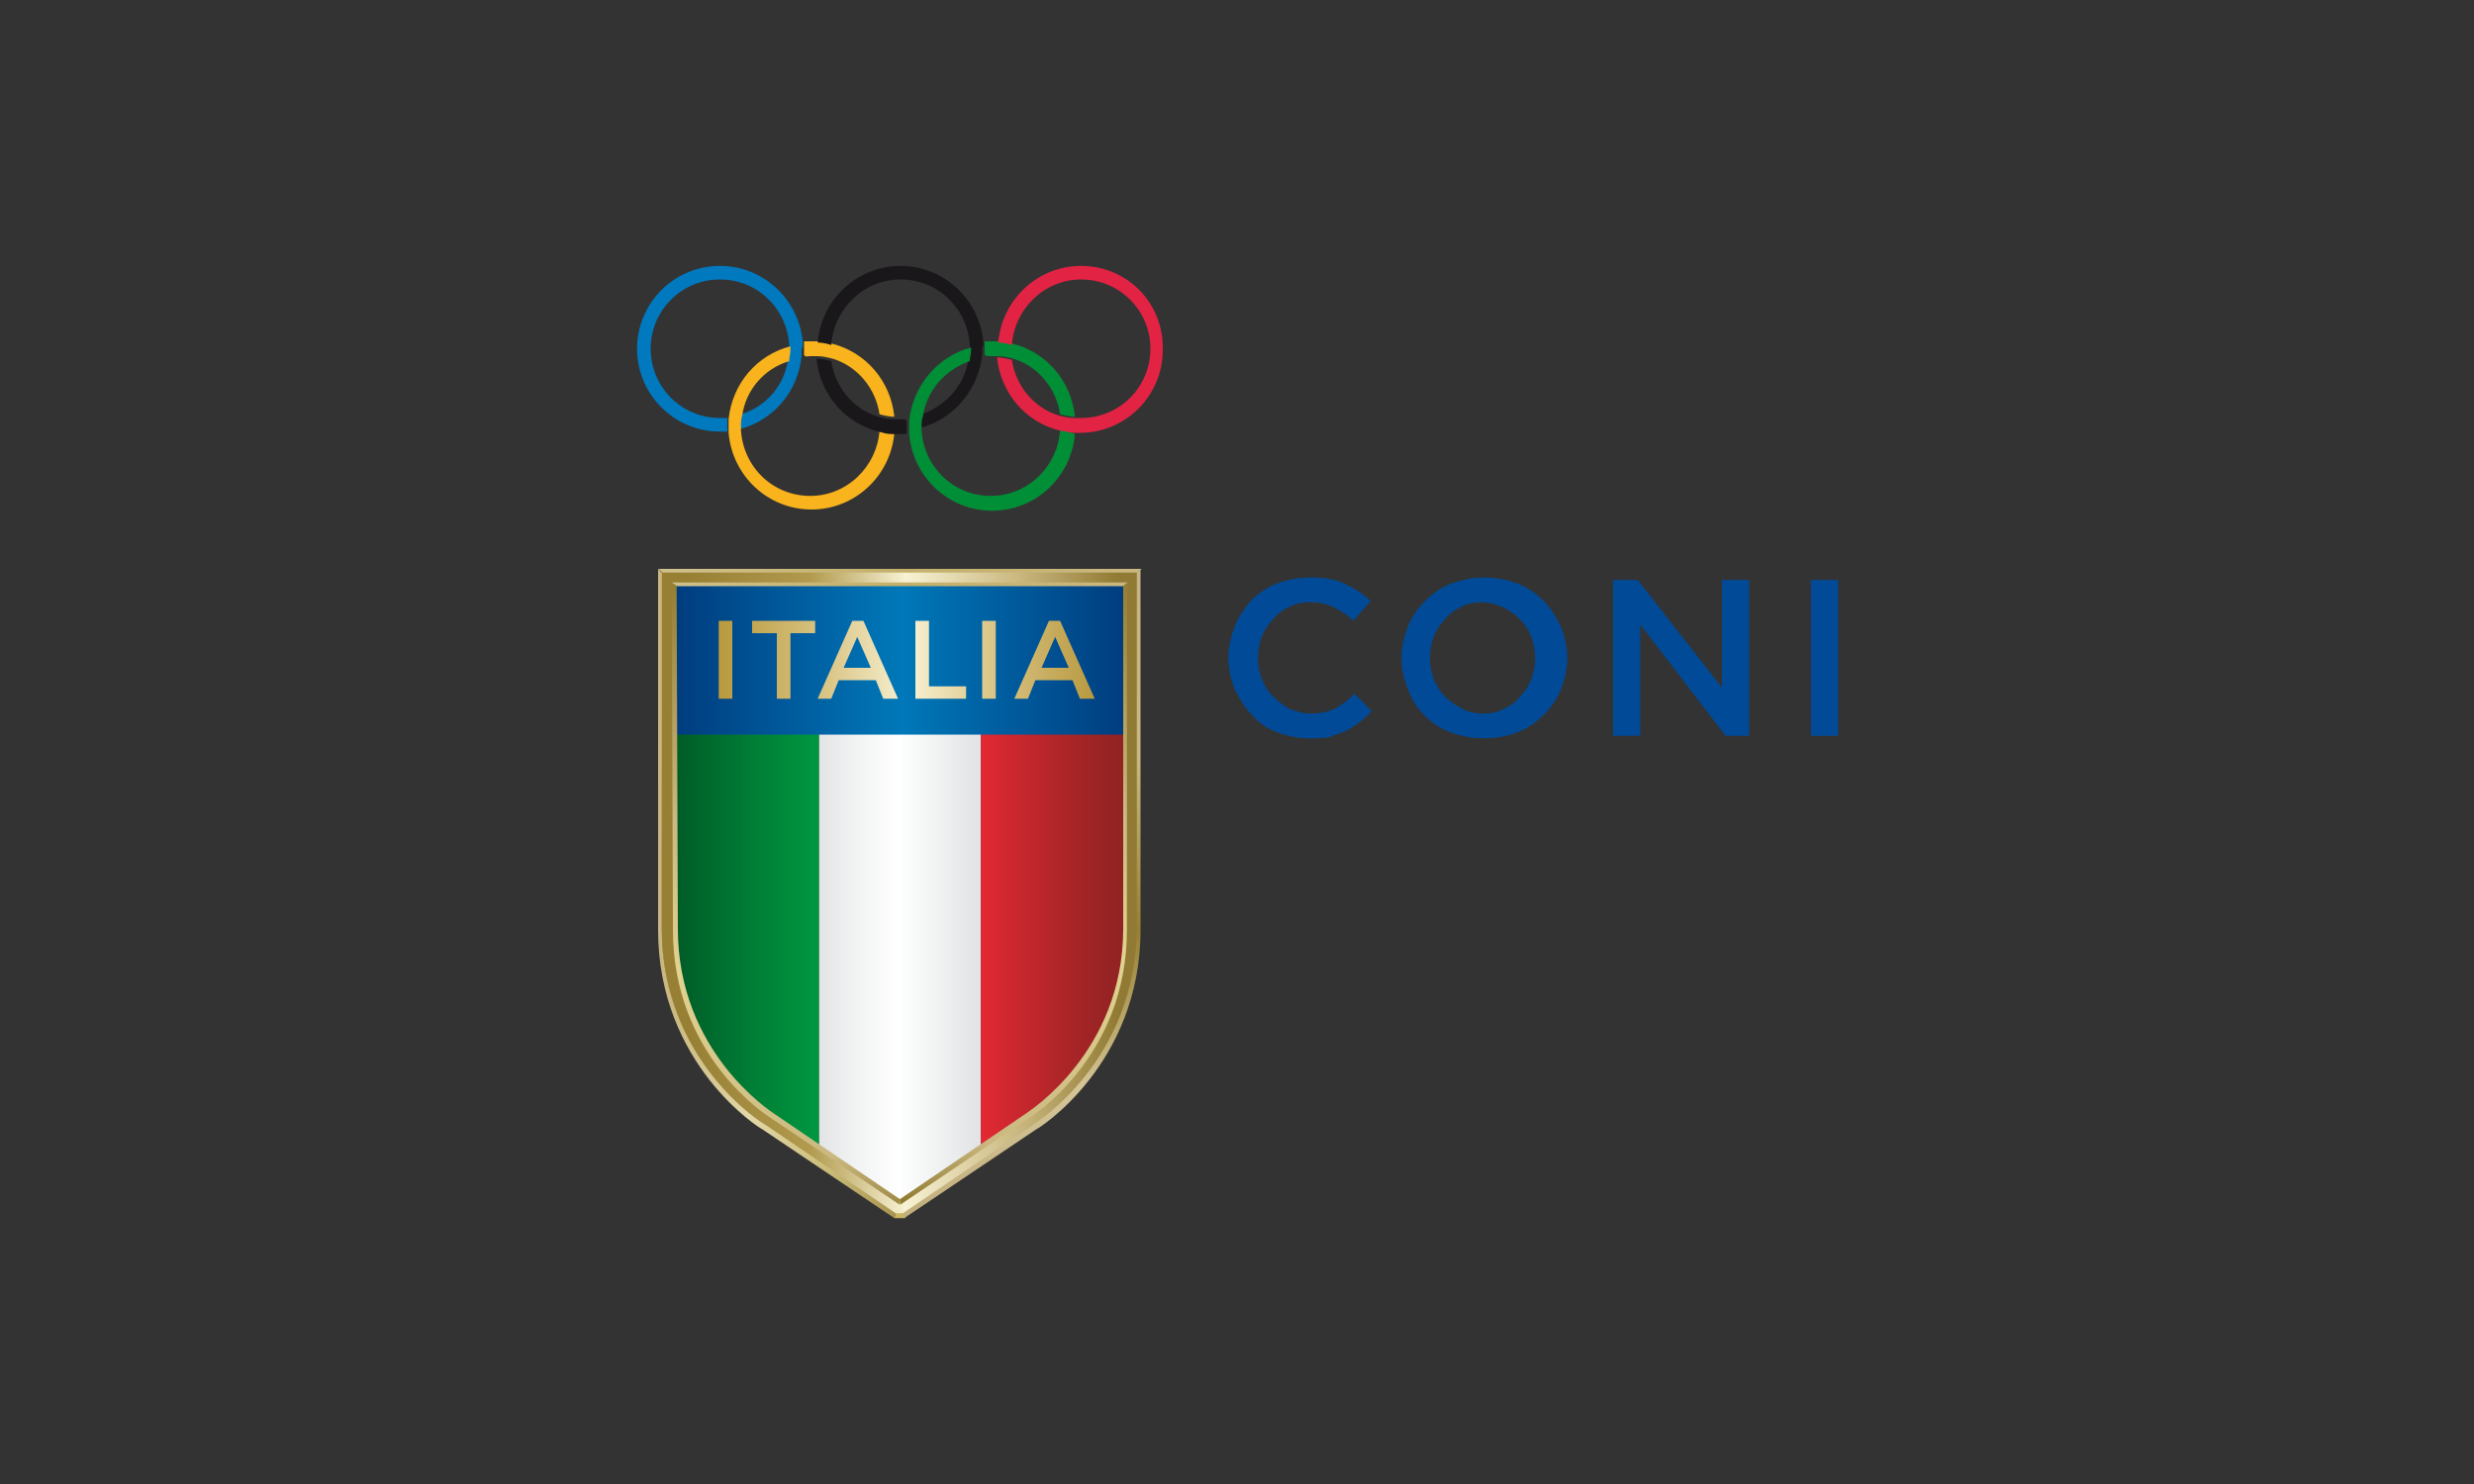<?xml version="1.0" encoding="utf-8"?>
<!-- Generator: Adobe Illustrator 27.0.1, SVG Export Plug-In . SVG Version: 6.00 Build 0)  -->
<svg version="1.1" id="Livello_1" xmlns="http://www.w3.org/2000/svg" xmlns:xlink="http://www.w3.org/1999/xlink" x="0px" y="0px"
	 viewBox="0 0 200 120" style="enable-background:new 0 0 200 120;" xml:space="preserve">
<rect x="0" y="0" width="200" height="120" fill="#333333" stroke="none"/>
<style type="text/css">
	.st0{fill:#008F36;}
	.st1{fill:#E32343;}
	.st2{fill:#0079BF;}
	.st3{fill:#F8B31D;}
	.st4{fill:#1A171B;}
	.st5{fill:#004A97;}
	
		.st6{clip-path:url(#SVGID_00000108998047165138540450000013318205719089455770_);fill:url(#SVGID_00000130621039285386760590000001315575955637582753_);}
	
		.st7{clip-path:url(#SVGID_00000085217320525375055720000001288320321217764799_);fill:url(#SVGID_00000084501634818992415830000004278864103175251635_);}
	
		.st8{clip-path:url(#SVGID_00000109730351270332582150000015704493912528598697_);fill:url(#SVGID_00000145056135928979671020000003038125384528772026_);}
	
		.st9{clip-path:url(#SVGID_00000131346147303795217260000003179512683574400918_);fill:url(#SVGID_00000106848018090554454250000016227157949238153126_);}
	
		.st10{clip-path:url(#SVGID_00000111905233774653994870000000275077050699142038_);fill:url(#SVGID_00000078007129489827265600000004279381657525915288_);}
	
		.st11{clip-path:url(#SVGID_00000173843607009378913330000005844604891583335606_);fill:url(#SVGID_00000041987172765647237690000010919147777300743599_);}
	
		.st12{clip-path:url(#SVGID_00000075161206448601154070000004313811271693461140_);fill:url(#SVGID_00000138535097122511647040000017244902905681551796_);}
	
		.st13{clip-path:url(#SVGID_00000137820740631909271320000016317409451307782788_);fill:url(#SVGID_00000148644424060585459590000000769379760573678238_);}
	
		.st14{clip-path:url(#SVGID_00000123408723685175517520000007200775444395716779_);fill:url(#SVGID_00000139272053767911124930000003986336936503243954_);}
	.st15{fill:#C3AE4F;}
	.st16{fill:#CAB660;}
	
		.st17{clip-path:url(#SVGID_00000155863382695322027800000012785789480222663558_);fill:url(#SVGID_00000101090462081322868290000008062355932636538518_);}
	
		.st18{clip-path:url(#SVGID_00000150102713670163694500000010752716905737133226_);fill:url(#SVGID_00000064345746587294876860000004821509533297238425_);}
	
		.st19{clip-path:url(#SVGID_00000101076303329953421090000005561375780865296005_);fill:url(#SVGID_00000075153619490384604280000010490680689623853221_);}
</style>
<g>
</g>
<g>
</g>
<g>
	<path class="st0" d="M80.1,28.8c0.2,0,0.4,0,0.6,0c0.4,0,0.8,0.1,1.2,0.2c2,0.6,3.5,2.4,3.8,4.5c0.4,0.1,0.8,0.2,1.2,0.2
		c-0.3-2.9-2.3-5.2-5-5.9c-0.4-0.1-0.7-0.2-1.1-0.2c-0.2,0-0.4,0-0.6,0c-0.2,0-0.4,0-0.6,0c0,0.2,0,0.4,0,0.5c0,0.2,0,0.4,0,0.6
		C79.7,28.8,79.9,28.8,80.1,28.8"/>
	<path class="st1" d="M87.4,21.5c-3.5,0-6.4,2.7-6.7,6.2c0.4,0,0.8,0.1,1.1,0.2c0.2-2.9,2.6-5.3,5.6-5.3c3.1,0,5.6,2.5,5.6,5.6
		c0,3.1-2.5,5.6-5.6,5.6c-0.2,0-0.4,0-0.6,0c-0.4,0-0.8-0.1-1.2-0.2c-2-0.6-3.5-2.4-3.8-4.5c-0.4-0.1-0.8-0.2-1.2-0.2
		c0.3,2.9,2.3,5.2,5,5.9c0.4,0.1,0.7,0.2,1.1,0.2c0.2,0,0.4,0,0.6,0c3.7,0,6.7-3,6.7-6.7C94.1,24.5,91.1,21.5,87.4,21.5"/>
	<path class="st2" d="M64.9,27.7c-0.3-3.5-3.2-6.2-6.7-6.2c-3.7,0-6.7,3-6.7,6.7c0,3.7,3,6.7,6.7,6.7c0.2,0,0.4,0,0.6,0
		c0-0.2,0-0.3,0-0.5c0-0.2,0-0.4,0-0.6c-0.2,0-0.4,0-0.6,0c-3.1,0-5.6-2.5-5.6-5.6c0-3.1,2.5-5.6,5.6-5.6c3,0,5.4,2.3,5.6,5.3
		c0,0.1,0,0.2,0,0.3c0,0.3,0,0.6-0.1,0.9c-0.3,2.1-1.8,3.8-3.8,4.4c0,0.3-0.1,0.6-0.1,0.9c0,0.1,0,0.2,0,0.3c2.7-0.7,4.7-3,5-5.9
		c0-0.2,0-0.4,0-0.6C64.9,28.1,64.9,27.9,64.9,27.7"/>
	<path class="st3" d="M65.5,28.8c0.2,0,0.4,0,0.6,0c0.4,0,0.8,0.1,1.2,0.2c2,0.6,3.5,2.4,3.8,4.5c0.4,0.1,0.8,0.2,1.2,0.2
		c-0.3-2.9-2.3-5.2-5-5.9c-0.4-0.1-0.7-0.2-1.1-0.2c-0.2,0-0.4,0-0.6,0c-0.2,0-0.4,0-0.6,0c0,0.2,0,0.3,0,0.5c0,0.2,0,0.4,0,0.6
		C65.1,28.9,65.3,28.8,65.5,28.8"/>
	<path class="st3" d="M71.1,34.8c-0.2,2.9-2.6,5.3-5.6,5.3c-3,0-5.4-2.3-5.6-5.3c0-0.1,0-0.2,0-0.3c0-0.3,0-0.6,0.1-0.9
		c0.3-2.1,1.8-3.8,3.8-4.4c0-0.3,0.1-0.6,0.1-0.9c0-0.1,0-0.2,0-0.3c-2.7,0.7-4.7,3-5,5.9c0,0.2,0,0.4,0,0.6c0,0.2,0,0.3,0,0.5
		c0.3,3.5,3.2,6.2,6.7,6.2c3.5,0,6.4-2.7,6.7-6.2C71.8,35,71.4,34.9,71.1,34.8"/>
	<path class="st4" d="M72.8,33.9c-0.2,0-0.4,0-0.6,0c-0.4,0-0.8-0.1-1.2-0.2c-2-0.6-3.5-2.4-3.8-4.5c-0.4-0.1-0.8-0.2-1.2-0.2
		c0.3,2.9,2.3,5.2,5,5.9c0.4,0.1,0.7,0.2,1.1,0.2c0.2,0,0.4,0,0.6,0c0.2,0,0.4,0,0.6,0c0-0.2,0-0.4,0-0.5c0-0.2,0-0.4,0-0.6
		C73.2,33.9,73,33.9,72.8,33.9"/>
	<path class="st4" d="M79.5,27.7c-0.3-3.5-3.2-6.2-6.7-6.2c-3.5,0-6.4,2.7-6.7,6.2c0.4,0,0.8,0.1,1.1,0.2c0.2-2.9,2.6-5.3,5.6-5.3
		c3,0,5.4,2.3,5.6,5.3c0,0.1,0,0.2,0,0.3c0,0.3,0,0.6-0.1,0.8c-0.3,2.1-1.8,3.8-3.8,4.5c0,0.3-0.1,0.6-0.1,0.8c0,0.1,0,0.2,0,0.3
		c2.7-0.7,4.7-3.1,5-5.9c0-0.2,0-0.4,0-0.6C79.5,28.1,79.5,27.9,79.5,27.7"/>
	<path class="st0" d="M85.7,34.8c-0.2,2.9-2.6,5.3-5.6,5.3c-3,0-5.4-2.3-5.6-5.3c0-0.1,0-0.2,0-0.3c0-0.3,0-0.6,0.1-0.8
		c0.3-2.1,1.8-3.8,3.8-4.5c0-0.3,0.1-0.6,0.1-0.8c0-0.1,0-0.2,0-0.3c-2.7,0.7-4.7,3.1-5,5.9c0,0.2,0,0.4,0,0.6c0,0.2,0,0.4,0,0.5
		c0.3,3.5,3.2,6.2,6.7,6.2c3.5,0,6.4-2.7,6.7-6.2C86.4,34.9,86,34.9,85.7,34.8"/>
	<path class="st5" d="M105.8,59.7c-0.9,0-1.8-0.2-2.6-0.5c-0.8-0.3-1.5-0.8-2-1.4c-0.6-0.6-1-1.3-1.4-2.1c-0.3-0.8-0.5-1.6-0.5-2.5
		v0c0-0.9,0.2-1.7,0.5-2.5c0.3-0.8,0.8-1.5,1.3-2.1c0.6-0.6,1.3-1.1,2.1-1.4c0.8-0.3,1.7-0.5,2.6-0.5c0.6,0,1.1,0,1.6,0.1
		c0.5,0.1,0.9,0.2,1.3,0.4c0.4,0.2,0.8,0.4,1.1,0.6c0.3,0.2,0.7,0.5,1,0.8l-1.4,1.6c-0.5-0.5-1-0.8-1.6-1.1
		c-0.6-0.3-1.2-0.4-1.9-0.4c-0.6,0-1.2,0.1-1.7,0.4c-0.5,0.2-1,0.6-1.3,1c-0.4,0.4-0.7,0.9-0.9,1.4c-0.2,0.5-0.3,1.1-0.3,1.7v0
		c0,0.6,0.1,1.2,0.3,1.7c0.2,0.5,0.5,1,0.9,1.4c0.4,0.4,0.8,0.7,1.3,1c0.5,0.2,1.1,0.4,1.7,0.4c0.8,0,1.4-0.1,2-0.4
		c0.6-0.3,1.1-0.7,1.6-1.2l1.4,1.4c-0.3,0.3-0.7,0.7-1,0.9c-0.4,0.3-0.7,0.5-1.1,0.7c-0.4,0.2-0.9,0.3-1.3,0.5
		C106.9,59.7,106.4,59.7,105.8,59.7"/>
	<path class="st5" d="M119.9,59.7c-1,0-1.9-0.2-2.7-0.5c-0.8-0.3-1.5-0.8-2.1-1.4c-0.6-0.6-1-1.3-1.3-2.1c-0.3-0.8-0.5-1.6-0.5-2.5
		v0c0-0.9,0.2-1.7,0.5-2.5c0.3-0.8,0.8-1.5,1.4-2.1c0.6-0.6,1.3-1.1,2.1-1.4c0.8-0.3,1.7-0.5,2.7-0.5c1,0,1.9,0.2,2.7,0.5
		c0.8,0.3,1.5,0.8,2.1,1.4c0.6,0.6,1,1.3,1.4,2.1c0.3,0.8,0.5,1.6,0.5,2.5v0c0,0.9-0.2,1.7-0.5,2.5c-0.3,0.8-0.8,1.5-1.4,2.1
		c-0.6,0.6-1.3,1.1-2.1,1.4C121.7,59.6,120.8,59.7,119.9,59.7 M119.9,57.7c0.6,0,1.2-0.1,1.7-0.4c0.5-0.2,1-0.6,1.3-1
		c0.4-0.4,0.7-0.9,0.9-1.4c0.2-0.5,0.3-1.1,0.3-1.7v0c0-0.6-0.1-1.2-0.3-1.7c-0.2-0.5-0.5-1-0.9-1.4c-0.4-0.4-0.8-0.7-1.4-1
		c-0.5-0.2-1.1-0.4-1.7-0.4c-0.6,0-1.2,0.1-1.7,0.4c-0.5,0.2-1,0.6-1.3,1c-0.4,0.4-0.7,0.9-0.9,1.4c-0.2,0.5-0.3,1.1-0.3,1.7v0
		c0,0.6,0.1,1.2,0.3,1.7c0.2,0.5,0.5,1,0.9,1.4c0.4,0.4,0.8,0.7,1.4,1C118.7,57.6,119.3,57.7,119.9,57.7"/>
	<polygon class="st5" points="130.4,46.9 132.4,46.9 139.2,55.6 139.2,46.9 141.4,46.9 141.4,59.5 139.5,59.5 132.6,50.5 
		132.6,59.5 130.4,59.5 	"/>
	<rect x="146.4" y="46.9" class="st5" width="2.2" height="12.6"/>
	<g>
		<g>
			<defs>
				<polygon id="SVGID_1_" points="66.2,59 66.2,93.1 72.7,97.4 79.3,92.9 79.3,59 				"/>
			</defs>
			<clipPath id="SVGID_00000119809179222540090380000016543416599554172337_">
				<use xlink:href="#SVGID_1_"  style="overflow:visible;"/>
			</clipPath>
			
				<linearGradient id="SVGID_00000145055666054034694560000005335866813698524351_" gradientUnits="userSpaceOnUse" x1="-416.298" y1="785.433" x2="-415.591" y2="785.433" gradientTransform="matrix(18.656 0 0 -18.656 7832.508 14731.318)">
				<stop  offset="0" style="stop-color:#E2E3E4"/>
				<stop  offset="0.227" style="stop-color:#F1F2F2"/>
				<stop  offset="0.499" style="stop-color:#FFFFFF"/>
				<stop  offset="0.587" style="stop-color:#F9FAFA"/>
				<stop  offset="1" style="stop-color:#E2E3E4"/>
			</linearGradient>
			
				<rect x="66.2" y="59" style="clip-path:url(#SVGID_00000119809179222540090380000016543416599554172337_);fill:url(#SVGID_00000145055666054034694560000005335866813698524351_);" width="13.1" height="38.3"/>
		</g>
		<g>
			<defs>
				<path id="SVGID_00000107553445328747354350000015733273578062930865_" d="M54.3,59v15.8c0,10.4,7.8,15.3,7.9,15.4l4,2.8V59H54.3
					z"/>
			</defs>
			<clipPath id="SVGID_00000102506661571828906450000014260672007862708658_">
				<use xlink:href="#SVGID_00000107553445328747354350000015733273578062930865_"  style="overflow:visible;"/>
			</clipPath>
			
				<linearGradient id="SVGID_00000011723732102205773210000016316285923223237521_" gradientUnits="userSpaceOnUse" x1="-415.716" y1="785.136" x2="-415.009" y2="785.136" gradientTransform="matrix(18.233 0 0 -18.233 7633.288 14391.832)">
				<stop  offset="0" style="stop-color:#005524"/>
				<stop  offset="0.545" style="stop-color:#007C35"/>
				<stop  offset="1" style="stop-color:#009841"/>
			</linearGradient>
			
				<rect x="54.3" y="59" style="clip-path:url(#SVGID_00000102506661571828906450000014260672007862708658_);fill:url(#SVGID_00000011723732102205773210000016316285923223237521_);" width="11.9" height="34"/>
		</g>
		<g>
			<defs>
				<path id="SVGID_00000059310432399029854050000016568974509476569534_" d="M79.3,59V93l4-2.7c0.1-0.1,7.9-5,7.9-15.4V59H79.3z"/>
			</defs>
			<clipPath id="SVGID_00000171705169166683290890000016534609036454398617_">
				<use xlink:href="#SVGID_00000059310432399029854050000016568974509476569534_"  style="overflow:visible;"/>
			</clipPath>
			
				<linearGradient id="SVGID_00000116211780159089522220000007053583430799207046_" gradientUnits="userSpaceOnUse" x1="-416.352" y1="785.18" x2="-415.645" y2="785.18" gradientTransform="matrix(18.304 0 0 -18.304 7700.287 14448.171)">
				<stop  offset="0" style="stop-color:#E32833"/>
				<stop  offset="0.183" style="stop-color:#CD272F"/>
				<stop  offset="0.532" style="stop-color:#AA2527"/>
				<stop  offset="0.817" style="stop-color:#942323"/>
				<stop  offset="1" style="stop-color:#8C2321"/>
			</linearGradient>
			
				<rect x="79.3" y="59" style="clip-path:url(#SVGID_00000171705169166683290890000016534609036454398617_);fill:url(#SVGID_00000116211780159089522220000007053583430799207046_);" width="11.9" height="33.9"/>
		</g>
		<g>
			<defs>
				<rect id="SVGID_00000009559513948143995360000015613034783779776650_" x="54.3" y="47.1" width="36.9" height="12.3"/>
			</defs>
			<clipPath id="SVGID_00000049205010606779520240000017487611971339403907_">
				<use xlink:href="#SVGID_00000009559513948143995360000015613034783779776650_"  style="overflow:visible;"/>
			</clipPath>
			
				<linearGradient id="SVGID_00000023273439899152821880000007693209132989765505_" gradientUnits="userSpaceOnUse" x1="-425.007" y1="791.375" x2="-424.3" y2="791.375" gradientTransform="matrix(52.136 0 0 -52.136 22212.44 41312.301)">
				<stop  offset="0" style="stop-color:#003C7E"/>
				<stop  offset="0.501" style="stop-color:#0078B9"/>
				<stop  offset="1" style="stop-color:#003C7E"/>
			</linearGradient>
			
				<rect x="54.3" y="47.1" style="clip-path:url(#SVGID_00000049205010606779520240000017487611971339403907_);fill:url(#SVGID_00000023273439899152821880000007693209132989765505_);" width="36.9" height="12.3"/>
		</g>
		<g>
			<defs>
				<path id="SVGID_00000065765204426297669120000007869580077270012332_" d="M62.3,90.2c-0.1,0-7.8-4.8-7.8-15l-0.1-27.9H91
					l-0.1,27.9c0,10.2-7.7,15-7.8,15l-10.4,7h-0.1L62.3,90.2z M53.4,46.2l0.1,29c0,10.8,8.2,15.9,8.3,15.9l10.7,7.2h0.7l10.6-7.2
					c0.1,0,8.3-5.1,8.3-16l0.1-29H53.4z"/>
			</defs>
			<clipPath id="SVGID_00000047740743718967603270000004378668546691830942_">
				<use xlink:href="#SVGID_00000065765204426297669120000007869580077270012332_"  style="overflow:visible;"/>
			</clipPath>
			
				<linearGradient id="SVGID_00000175298329154262876520000002827921173135664022_" gradientUnits="userSpaceOnUse" x1="-426.432" y1="792.549" x2="-425.724" y2="792.549" gradientTransform="matrix(73.841 0 0 -73.841 31535.008 58594.621)">
				<stop  offset="0" style="stop-color:#978034"/>
				<stop  offset="0.168" style="stop-color:#978034"/>
				<stop  offset="0.355" style="stop-color:#B1994D"/>
				<stop  offset="0.504" style="stop-color:#F7F2D3"/>
				<stop  offset="0.678" style="stop-color:#CAB880"/>
				<stop  offset="0.833" style="stop-color:#917A33"/>
				<stop  offset="1" style="stop-color:#917A33"/>
			</linearGradient>
			
				<rect x="53.4" y="46.2" style="clip-path:url(#SVGID_00000047740743718967603270000004378668546691830942_);fill:url(#SVGID_00000175298329154262876520000002827921173135664022_);" width="38.7" height="52.1"/>
		</g>
		<g>
			<defs>
				<polygon id="SVGID_00000059299660043451171800000015558390950661029275_" points="53.2,46 53.6,46.3 91.9,46.3 92.3,46 				"/>
			</defs>
			<clipPath id="SVGID_00000067954380953195651360000012417002703991529399_">
				<use xlink:href="#SVGID_00000059299660043451171800000015558390950661029275_"  style="overflow:visible;"/>
			</clipPath>
			
				<linearGradient id="SVGID_00000062873839076707322650000017487335189334884252_" gradientUnits="userSpaceOnUse" x1="-425.285" y1="791.527" x2="-424.578" y2="791.527" gradientTransform="matrix(55.294 0 0 -55.294 23568.973 43812.957)">
				<stop  offset="0" style="stop-color:#CFC18C"/>
				<stop  offset="0.501" style="stop-color:#C4B06B"/>
				<stop  offset="1" style="stop-color:#CAB880"/>
			</linearGradient>
			
				<rect x="53.2" y="46" style="clip-path:url(#SVGID_00000067954380953195651360000012417002703991529399_);fill:url(#SVGID_00000062873839076707322650000017487335189334884252_);" width="39.1" height="0.4"/>
		</g>
		<g>
			<defs>
				<polygon id="SVGID_00000067927920453265071290000018259803084637765299_" points="54.3,47.1 54.7,47.4 90.8,47.4 91.2,47.1 				
					"/>
			</defs>
			<clipPath id="SVGID_00000042730478472409317780000011709704352504386194_">
				<use xlink:href="#SVGID_00000067927920453265071290000018259803084637765299_"  style="overflow:visible;"/>
			</clipPath>
			
				<linearGradient id="SVGID_00000049202620019678843170000003119621517729706677_" gradientUnits="userSpaceOnUse" x1="-425.008" y1="791.328" x2="-424.301" y2="791.328" gradientTransform="matrix(52.144 0 0 -52.144 22216.002 41310.449)">
				<stop  offset="0" style="stop-color:#CFC18C"/>
				<stop  offset="0.501" style="stop-color:#C4B06B"/>
				<stop  offset="1" style="stop-color:#CAB880"/>
			</linearGradient>
			
				<rect x="54.3" y="47.1" style="clip-path:url(#SVGID_00000042730478472409317780000011709704352504386194_);fill:url(#SVGID_00000049202620019678843170000003119621517729706677_);" width="36.9" height="0.4"/>
		</g>
		<g>
			<defs>
				<path id="SVGID_00000114786365968153262740000017567321697606694843_" d="M90.8,47.4v27.7c0,10-7.7,14.8-7.8,14.9l-10.3,7
					l0.1,0.4l10.4-7c0.3-0.2,7.9-5,7.9-15.2V47.1L90.8,47.4z"/>
			</defs>
			<clipPath id="SVGID_00000183966216410353448340000006230548299594783152_">
				<use xlink:href="#SVGID_00000114786365968153262740000017567321697606694843_"  style="overflow:visible;"/>
			</clipPath>
			
				<linearGradient id="SVGID_00000139265268133637525150000006138847529979478695_" gradientUnits="userSpaceOnUse" x1="-428.89" y1="798.819" x2="-428.183" y2="798.819" gradientTransform="matrix(-28.976 72.568 72.568 28.976 -70304.648 8024.469)">
				<stop  offset="0" style="stop-color:#978034"/>
				<stop  offset="0.243" style="stop-color:#C0AD71"/>
				<stop  offset="0.299" style="stop-color:#CAB880"/>
				<stop  offset="0.504" style="stop-color:#E1D390"/>
				<stop  offset="0.826" style="stop-color:#CAB880"/>
				<stop  offset="1" style="stop-color:#7C6515"/>
			</linearGradient>
			
				<polygon style="clip-path:url(#SVGID_00000183966216410353448340000006230548299594783152_);fill:url(#SVGID_00000139265268133637525150000006138847529979478695_);" points="
				108.5,54 88.7,103.7 55.4,90.5 75.3,40.7 			"/>
		</g>
		<g>
			<defs>
				<path id="SVGID_00000149352852282012362000000017224009281408750742_" d="M54.3,47.1l0.1,28.1c0,10.2,7.6,15,7.9,15.2l10.4,7
					l0.1-0.4l-10.3-7c-0.1-0.1-7.7-4.9-7.7-14.9l-0.1-27.7L54.3,47.1L54.3,47.1z"/>
			</defs>
			<clipPath id="SVGID_00000101813476077604216950000009898639309253557920_">
				<use xlink:href="#SVGID_00000149352852282012362000000017224009281408750742_"  style="overflow:visible;"/>
			</clipPath>
			
				<linearGradient id="SVGID_00000045614106454552203610000008739605021020872867_" gradientUnits="userSpaceOnUse" x1="-426.601" y1="792.886" x2="-425.894" y2="792.886" gradientTransform="matrix(29.92 74.933 -74.933 29.92 72231.219 8291.034)">
				<stop  offset="0" style="stop-color:#978034"/>
				<stop  offset="0.243" style="stop-color:#C0AD71"/>
				<stop  offset="0.299" style="stop-color:#CAB880"/>
				<stop  offset="0.504" style="stop-color:#E1D390"/>
				<stop  offset="0.826" style="stop-color:#CAB880"/>
				<stop  offset="1" style="stop-color:#7C6515"/>
			</linearGradient>
			
				<polygon style="clip-path:url(#SVGID_00000101813476077604216950000009898639309253557920_);fill:url(#SVGID_00000045614106454552203610000008739605021020872867_);" points="
				37,54 56.8,103.7 90.1,90.5 70.2,40.7 			"/>
		</g>
		<g>
			<polygon class="st15" points="72.7,97 72.8,97.4 72.7,97.4 			"/>
			<polygon class="st16" points="72.4,98.1 73.1,98.1 73.2,98.5 72.3,98.5 			"/>
		</g>
		<g>
			<defs>
				<path id="SVGID_00000183219636616065646220000005970814341962353792_" d="M53.2,75.2c0,10.9,8.3,16.1,8.4,16.1l10.7,7.2l0.1-0.4
					l-10.6-7.2c-0.1,0-8.3-5.1-8.3-15.8V46.3L53.2,46V75.2z"/>
			</defs>
			<clipPath id="SVGID_00000181048221994083131820000012732764600951229842_">
				<use xlink:href="#SVGID_00000183219636616065646220000005970814341962353792_"  style="overflow:visible;"/>
			</clipPath>
			
				<linearGradient id="SVGID_00000065781677948418624460000015202234642034301319_" gradientUnits="userSpaceOnUse" x1="-421.881" y1="789.334" x2="-421.173" y2="789.334" gradientTransform="matrix(32.06 0 0 -32.06 13578.735 25378.359)">
				<stop  offset="0" style="stop-color:#CAB880"/>
				<stop  offset="3.594970e-02" style="stop-color:#CAB880"/>
				<stop  offset="0.32" style="stop-color:#E3D7A8"/>
				<stop  offset="0.582" style="stop-color:#CCBF7D"/>
				<stop  offset="1" style="stop-color:#917A33"/>
			</linearGradient>
			
				<rect x="53.2" y="46" style="clip-path:url(#SVGID_00000181048221994083131820000012732764600951229842_);fill:url(#SVGID_00000065781677948418624460000015202234642034301319_);" width="19.2" height="52.5"/>
		</g>
		<g>
			<defs>
				<path id="SVGID_00000057838976087649716590000008989827203479005089_" d="M91.9,46.3v28.8c-0.1,10.7-8.2,15.7-8.3,15.8
					l-10.6,7.2l0.1,0.4l10.7-7.2c0.1,0,8.4-5.2,8.4-16.1V46L91.9,46.3z"/>
			</defs>
			<clipPath id="SVGID_00000165198100645681087620000016279965110227410593_">
				<use xlink:href="#SVGID_00000057838976087649716590000008989827203479005089_"  style="overflow:visible;"/>
			</clipPath>
			
				<linearGradient id="SVGID_00000160905220550805345150000006688770036325469326_" gradientUnits="userSpaceOnUse" x1="-428.933" y1="798.352" x2="-428.225" y2="798.352" gradientTransform="matrix(-31.45 82.676 82.676 31.45 -79400.164 10396.103)">
				<stop  offset="0" style="stop-color:#C4B384"/>
				<stop  offset="0.299" style="stop-color:#CAB880"/>
				<stop  offset="0.504" style="stop-color:#978034"/>
				<stop  offset="0.639" style="stop-color:#BDAB71"/>
				<stop  offset="0.718" style="stop-color:#D5C597"/>
				<stop  offset="1" style="stop-color:#BDAA78"/>
			</linearGradient>
			
				<polygon style="clip-path:url(#SVGID_00000165198100645681087620000016279965110227410593_);fill:url(#SVGID_00000160905220550805345150000006688770036325469326_);" points="
				109.7,52.6 89.9,104.9 55.6,91.8 75.5,39.6 			"/>
		</g>
		<g>
			<defs>
				<path id="SVGID_00000100371378745347077510000009379812487517650072_" d="M58.1,56.5h1.1v-6.3h-1.1V56.5z M60.8,50.2v1h2v5.3
					h1.1v-5.3h2v-1H60.8z M74,50.2v6.3h4.1v-1h-3v-5.3H74z M79.4,56.5h1.1v-6.3h-1.1V56.5z M69.3,51.5l1.1,2.5h-2.2L69.3,51.5z
					 M68.9,50.2l-2.8,6.3h1.1l0.6-1.5h3l0.6,1.5h1.2l-2.8-6.3H68.9z M85.3,51.5l1.1,2.5h-2.2L85.3,51.5z M84.8,50.2L82,56.5h1.1
					l0.6-1.5h3l0.6,1.5h1.2l-2.8-6.3H84.8z"/>
			</defs>
			<clipPath id="SVGID_00000036959642010357464130000010221950816263591358_">
				<use xlink:href="#SVGID_00000100371378745347077510000009379812487517650072_"  style="overflow:visible;"/>
			</clipPath>
			
				<linearGradient id="SVGID_00000066515216341487681330000003117236405738360480_" gradientUnits="userSpaceOnUse" x1="-424.005" y1="790.618" x2="-423.298" y2="790.618" gradientTransform="matrix(43.146 0 0 -43.146 18352.322 34165.625)">
				<stop  offset="0" style="stop-color:#B8993D"/>
				<stop  offset="0.24" style="stop-color:#D5BE7A"/>
				<stop  offset="0.299" style="stop-color:#DCC78A"/>
				<stop  offset="0.504" style="stop-color:#F7F2D3"/>
				<stop  offset="0.718" style="stop-color:#DCC78A"/>
				<stop  offset="1" style="stop-color:#B8993F"/>
			</linearGradient>
			
				<rect x="58.1" y="50.2" style="clip-path:url(#SVGID_00000036959642010357464130000010221950816263591358_);fill:url(#SVGID_00000066515216341487681330000003117236405738360480_);" width="30.5" height="6.3"/>
		</g>
	</g>
</g>
</svg>
